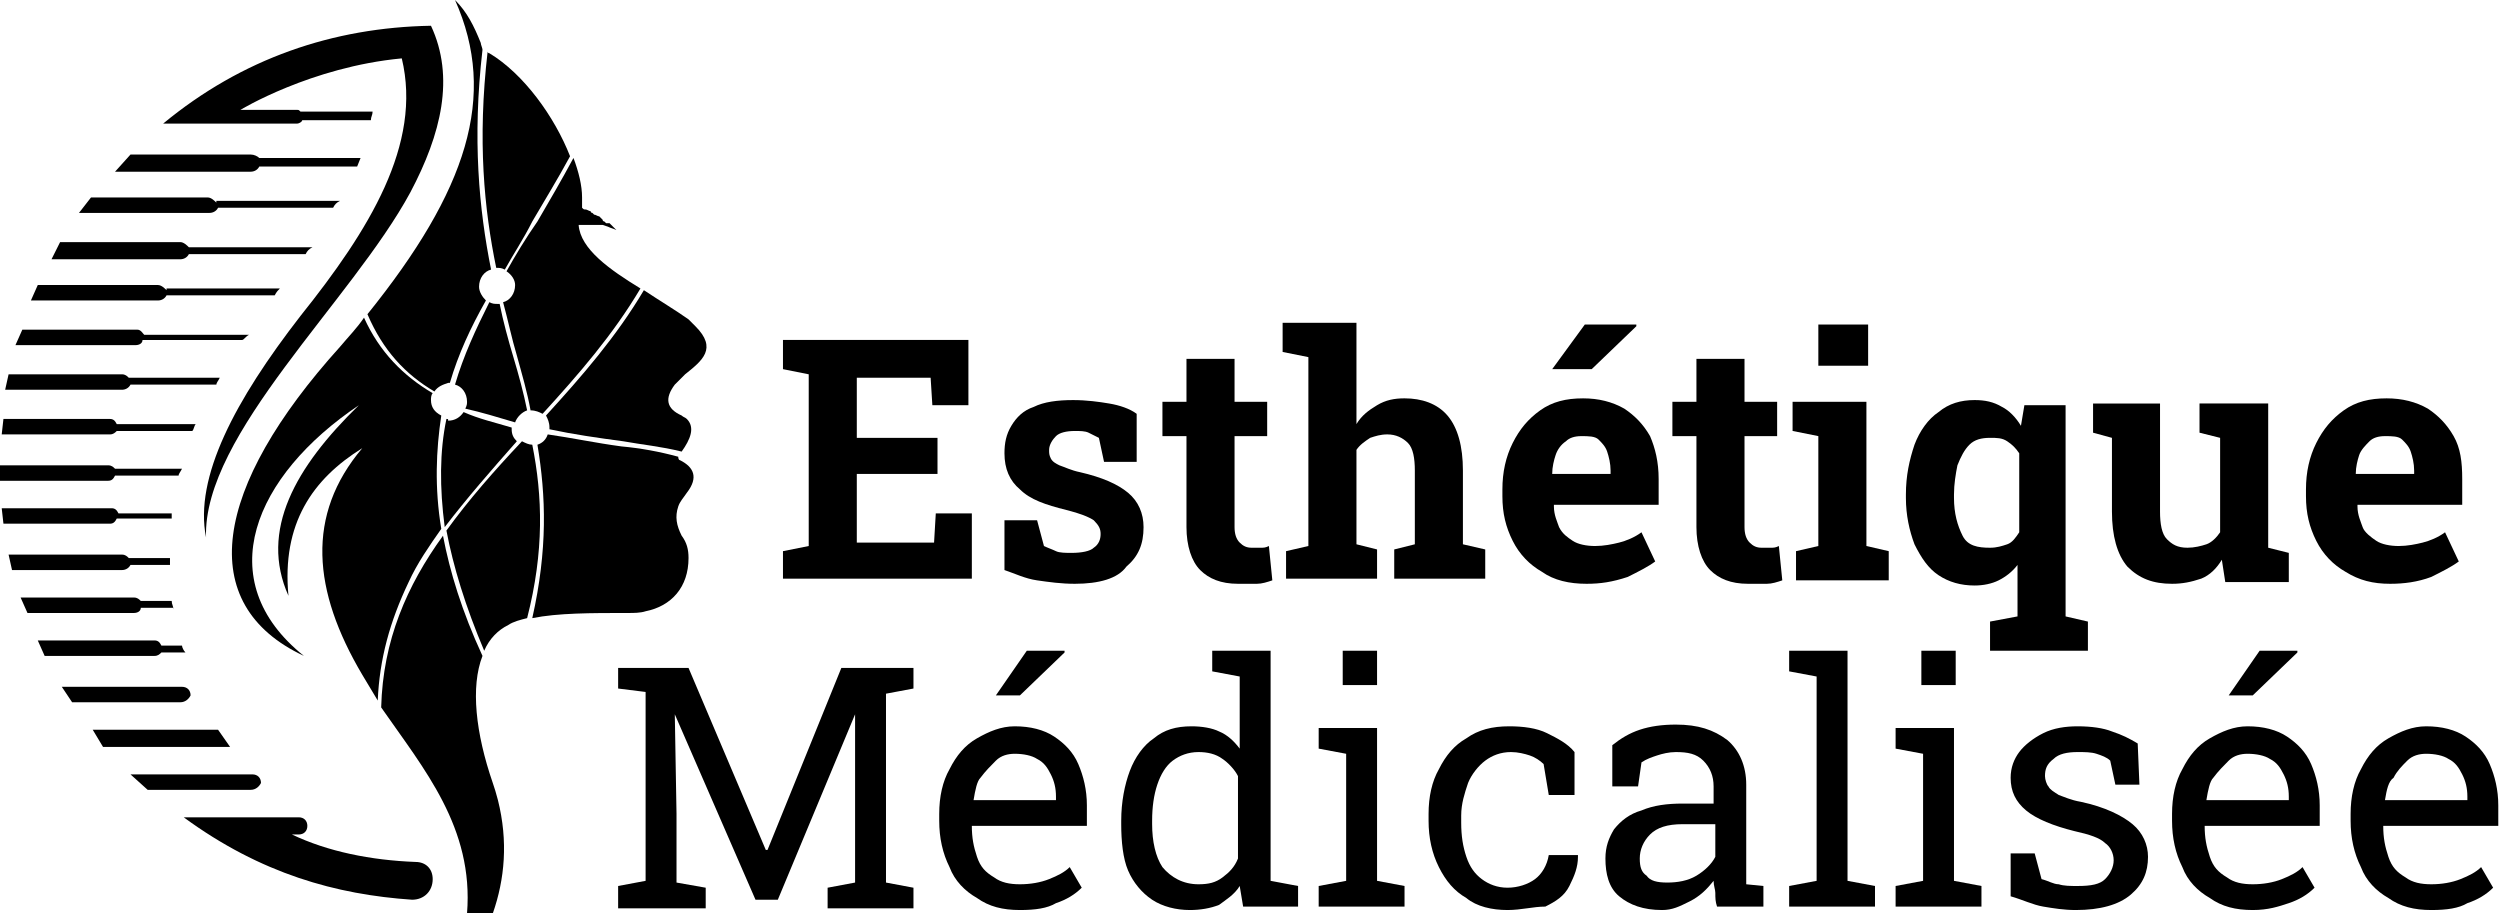 <?xml version="1.0" encoding="utf-8"?>
<!-- Generator: Adobe Illustrator 24.1.0, SVG Export Plug-In . SVG Version: 6.00 Build 0)  -->
<svg version="1.1" id="Layer_1" xmlns="http://www.w3.org/2000/svg" xmlns:xlink="http://www.w3.org/1999/xlink" x="0px" y="0px"
	 width="145.6px" height="53.2px" viewBox="0 0 145.6 53.2" style="enable-background:new 0 0 145.6 53.2;" xml:space="preserve">
<g>
	<g>
		<path d="M45.6,33.8v-1.7l1.5-0.3v-10l-1.5-0.3v-1.7h10.8v3.8h-2.1L54.2,22h-4.3v3.5h4.7v2.1h-4.7v4h4.5l0.1-1.7h2.1v3.8H45.6z"/>
		<path d="M62.6,34c-0.8,0-1.5-0.1-2.2-0.2c-0.7-0.1-1.3-0.4-1.9-0.6l0-2.9h1.9l0.4,1.5c0.2,0.1,0.5,0.2,0.7,0.3s0.6,0.1,0.9,0.1
			c0.6,0,1.1-0.1,1.3-0.3c0.3-0.2,0.4-0.5,0.4-0.8c0-0.3-0.1-0.5-0.4-0.8c-0.3-0.2-0.8-0.4-1.6-0.6c-1.2-0.3-2.1-0.6-2.7-1.2
			c-0.6-0.5-0.9-1.2-0.9-2.1c0-0.6,0.1-1.1,0.4-1.6c0.3-0.5,0.7-0.9,1.3-1.1c0.6-0.3,1.4-0.4,2.3-0.4c0.8,0,1.5,0.1,2.1,0.2
			c0.6,0.1,1.2,0.3,1.6,0.6l0,2.8h-1.9l-0.3-1.4c-0.2-0.1-0.4-0.2-0.6-0.3s-0.5-0.1-0.8-0.1c-0.5,0-0.9,0.1-1.1,0.3
			s-0.4,0.5-0.4,0.8c0,0.2,0,0.3,0.1,0.5c0.1,0.2,0.3,0.3,0.5,0.4c0.3,0.1,0.7,0.3,1.2,0.4c1.3,0.3,2.2,0.7,2.8,1.2
			c0.6,0.5,0.9,1.2,0.9,2c0,1-0.3,1.7-1,2.3C65.1,33.7,64,34,62.6,34z"/>
		<path d="M72.1,34c-1,0-1.7-0.3-2.2-0.8c-0.5-0.5-0.8-1.4-0.8-2.5v-5.3h-1.4v-2h1.4v-2.5h2.8v2.5h1.9v2h-1.9v5.3
			c0,0.4,0.1,0.7,0.3,0.9c0.2,0.2,0.4,0.3,0.7,0.3c0.2,0,0.3,0,0.5,0c0.2,0,0.3,0,0.5-0.1l0.2,2c-0.3,0.1-0.6,0.2-0.9,0.2
			C72.8,34,72.5,34,72.1,34z"/>
		<path d="M74.9,33.8v-1.7l1.3-0.3v-11l-1.5-0.3v-1.7h4.3v5.9c0.3-0.5,0.7-0.8,1.2-1.1c0.5-0.3,1-0.4,1.6-0.4c1,0,1.9,0.3,2.5,1
			c0.6,0.7,0.9,1.8,0.9,3.2v4.3l1.3,0.3v1.7h-5.3v-1.7l1.2-0.3v-4.3c0-0.7-0.1-1.3-0.4-1.6c-0.3-0.3-0.7-0.5-1.2-0.5
			c-0.4,0-0.7,0.1-1,0.2c-0.3,0.2-0.6,0.4-0.8,0.7v5.5l1.2,0.3v1.7H74.9z"/>
		<path d="M92.4,34c-1,0-1.9-0.2-2.6-0.7c-0.7-0.4-1.3-1-1.7-1.8c-0.4-0.8-0.6-1.6-0.6-2.6v-0.4c0-1,0.2-1.9,0.6-2.7
			c0.4-0.8,0.9-1.4,1.6-1.9s1.5-0.7,2.5-0.7c0.9,0,1.7,0.2,2.4,0.6c0.6,0.4,1.1,0.9,1.5,1.6c0.3,0.7,0.5,1.5,0.5,2.5v1.5h-6.1l0,0.1
			c0,0.5,0.2,0.9,0.3,1.2c0.2,0.4,0.5,0.6,0.8,0.8c0.3,0.2,0.8,0.3,1.3,0.3c0.5,0,1-0.1,1.4-0.2c0.4-0.1,0.9-0.3,1.3-0.6l0.8,1.7
			c-0.4,0.3-1,0.6-1.6,0.9C93.9,33.9,93.2,34,92.4,34z M90.4,27.6h3.4v-0.2c0-0.4-0.1-0.8-0.2-1.1s-0.3-0.5-0.5-0.7
			c-0.2-0.2-0.6-0.2-1-0.2c-0.4,0-0.7,0.1-0.9,0.3c-0.3,0.2-0.5,0.5-0.6,0.8C90.5,26.8,90.4,27.2,90.4,27.6L90.4,27.6z M90.4,21.5
			l1.9-2.6h3l0,0.1l-2.6,2.5H90.4L90.4,21.5z"/>
		<path d="M101.8,34c-1,0-1.7-0.3-2.2-0.8c-0.5-0.5-0.8-1.4-0.8-2.5v-5.3h-1.4v-2h1.4v-2.5h2.8v2.5h1.9v2h-1.9v5.3
			c0,0.4,0.1,0.7,0.3,0.9c0.2,0.2,0.4,0.3,0.7,0.3c0.2,0,0.3,0,0.5,0c0.2,0,0.3,0,0.5-0.1l0.2,2c-0.3,0.1-0.6,0.2-0.9,0.2
			C102.4,34,102.1,34,101.8,34z"/>
		<path d="M104.6,33.8v-1.7l1.3-0.3v-6.4l-1.5-0.3v-1.7h4.3v8.4l1.3,0.3v1.7H104.6z M105.9,21.3v-2.4h2.9v2.4H105.9z"/>
		<path d="M115.9,37.8v-1.6l1.6-0.3v-3c-0.3,0.4-0.7,0.7-1.1,0.9s-0.9,0.3-1.4,0.3c-0.8,0-1.5-0.2-2.1-0.6c-0.6-0.4-1-1-1.4-1.8
			c-0.3-0.8-0.5-1.7-0.5-2.7v-0.2c0-1.1,0.2-2,0.5-2.9c0.3-0.8,0.8-1.5,1.4-1.9c0.6-0.5,1.3-0.7,2.1-0.7c0.6,0,1.1,0.1,1.6,0.4
			c0.4,0.2,0.8,0.6,1.1,1.1l0.2-1.2h2.4v12.3l1.3,0.3v1.7H115.9z M115.9,31.9c0.4,0,0.7-0.1,1-0.2c0.3-0.1,0.5-0.4,0.7-0.7v-4.6
			c-0.2-0.3-0.4-0.5-0.7-0.7c-0.3-0.2-0.6-0.2-1-0.2c-0.5,0-0.9,0.1-1.2,0.4c-0.3,0.3-0.5,0.7-0.7,1.2c-0.1,0.5-0.2,1.1-0.2,1.7v0.2
			c0,0.9,0.2,1.6,0.5,2.2S115.2,31.9,115.9,31.9z"/>
		<path d="M126.5,34c-1.1,0-1.9-0.3-2.6-1c-0.6-0.7-0.9-1.8-0.9-3.2v-4.3l-1.1-0.3v-1.7h1.1h2.8v6.3c0,0.7,0.1,1.3,0.4,1.6
			c0.3,0.3,0.6,0.5,1.2,0.5c0.4,0,0.8-0.1,1.1-0.2s0.6-0.4,0.8-0.7v-5.5l-1.2-0.3v-1.7h1.2h2.8v8.4l1.2,0.3v1.7h-3.7l-0.2-1.3
			c-0.3,0.5-0.7,0.9-1.2,1.1C127.6,33.9,127.1,34,126.5,34z"/>
		<path d="M139.2,34c-1,0-1.8-0.2-2.6-0.7c-0.7-0.4-1.3-1-1.7-1.8c-0.4-0.8-0.6-1.6-0.6-2.6v-0.4c0-1,0.2-1.9,0.6-2.7
			c0.4-0.8,0.9-1.4,1.6-1.9s1.5-0.7,2.5-0.7c0.9,0,1.7,0.2,2.4,0.6c0.6,0.4,1.1,0.9,1.5,1.6s0.5,1.5,0.5,2.5v1.5h-6.1l0,0.1
			c0,0.5,0.2,0.9,0.3,1.2s0.5,0.6,0.8,0.8c0.3,0.2,0.8,0.3,1.3,0.3c0.5,0,1-0.1,1.4-0.2c0.4-0.1,0.9-0.3,1.3-0.6l0.8,1.7
			c-0.4,0.3-1,0.6-1.6,0.9C140.8,33.9,140,34,139.2,34z M137.2,27.6h3.4v-0.2c0-0.4-0.1-0.8-0.2-1.1s-0.3-0.5-0.5-0.7
			c-0.2-0.2-0.6-0.2-1-0.2c-0.4,0-0.7,0.1-0.9,0.3s-0.5,0.5-0.6,0.8C137.3,26.8,137.2,27.2,137.2,27.6L137.2,27.6z"/>
		<path d="M36,52.8v-1.2l1.6-0.3v-11L36,40.1v-1.2h1.6h2.5l4.5,10.6h0.1l4.3-10.6h4.2v1.2l-1.6,0.3v11l1.6,0.3v1.2h-5v-1.2l1.6-0.3
			v-4v-5.8l0,0l-4.5,10.8H44l-4.7-10.8l0,0l0.1,5.8v4l1.7,0.3v1.2H36z"/>
		<path d="M59.4,53c-1,0-1.8-0.2-2.5-0.7c-0.7-0.4-1.3-1-1.6-1.8c-0.4-0.8-0.6-1.7-0.6-2.7v-0.4c0-1,0.2-1.9,0.6-2.6
			c0.4-0.8,0.9-1.4,1.6-1.8c0.7-0.4,1.4-0.7,2.2-0.7c0.9,0,1.7,0.2,2.3,0.6c0.6,0.4,1.1,0.9,1.4,1.6c0.3,0.7,0.5,1.5,0.5,2.4v1.2
			h-6.7l0,0c0,0.7,0.1,1.2,0.3,1.8s0.5,0.9,1,1.2c0.4,0.3,0.9,0.4,1.5,0.4c0.6,0,1.2-0.1,1.7-0.3c0.5-0.2,0.9-0.4,1.2-0.7l0.7,1.2
			c-0.4,0.4-0.9,0.7-1.5,0.9C61,52.9,60.3,53,59.4,53z M56.7,46.6h4.8v-0.2c0-0.5-0.1-0.9-0.3-1.3c-0.2-0.4-0.4-0.7-0.8-0.9
			c-0.3-0.2-0.8-0.3-1.3-0.3c-0.4,0-0.8,0.1-1.1,0.4s-0.6,0.6-0.9,1C56.9,45.5,56.8,46,56.7,46.6L56.7,46.6z M58,40.5l1.8-2.6h2.2
			l0,0.1l-2.6,2.5H58L58,40.5z"/>
		<path d="M69.3,53c-0.8,0-1.6-0.2-2.2-0.6c-0.6-0.4-1.1-1-1.4-1.7S65.3,49,65.3,48v-0.2c0-1.1,0.2-2.1,0.5-2.9
			c0.3-0.8,0.8-1.5,1.4-1.9c0.6-0.5,1.3-0.7,2.2-0.7c0.6,0,1.2,0.1,1.6,0.3c0.5,0.2,0.9,0.6,1.2,1v-4.2l-1.6-0.3v-1.2h1.6H74v13.4
			l1.6,0.3v1.2h-3.2l-0.2-1.2c-0.3,0.5-0.8,0.8-1.2,1.1C70.5,52.9,69.9,53,69.3,53z M69.8,51.5c0.6,0,1-0.1,1.4-0.4
			c0.4-0.3,0.7-0.6,0.9-1.1v-4.8c-0.2-0.4-0.6-0.8-0.9-1c-0.4-0.3-0.9-0.4-1.4-0.4c-0.6,0-1.1,0.2-1.5,0.5c-0.4,0.3-0.7,0.8-0.9,1.4
			s-0.3,1.3-0.3,2.1V48c0,1,0.2,1.9,0.6,2.5C68.2,51.1,68.9,51.5,69.8,51.5z"/>
		<path d="M76.8,52.8v-1.2l1.6-0.3v-7.4l-1.6-0.3v-1.2h3.4v8.9l1.6,0.3v1.2H76.8z M78.2,39.9v-2h2v2H78.2z"/>
		<path d="M87.8,53c-0.9,0-1.8-0.2-2.4-0.7c-0.7-0.4-1.2-1-1.6-1.8c-0.4-0.8-0.6-1.7-0.6-2.7v-0.4c0-1,0.2-1.9,0.6-2.6
			c0.4-0.8,0.9-1.4,1.6-1.8c0.7-0.5,1.5-0.7,2.5-0.7c0.8,0,1.6,0.1,2.2,0.4c0.6,0.3,1.2,0.6,1.6,1.1l0,2.5h-1.5l-0.3-1.8
			c-0.2-0.2-0.5-0.4-0.8-0.5c-0.3-0.1-0.7-0.2-1.1-0.2c-0.6,0-1.1,0.2-1.5,0.5s-0.8,0.8-1,1.3c-0.2,0.6-0.4,1.2-0.4,1.9v0.4
			c0,0.8,0.1,1.4,0.3,2s0.5,1,0.9,1.3c0.4,0.3,0.9,0.5,1.5,0.5c0.6,0,1.2-0.2,1.6-0.5c0.4-0.3,0.7-0.8,0.8-1.4h1.7l0,0.1
			c0,0.6-0.2,1.1-0.5,1.7s-0.8,0.9-1.4,1.2C89.3,52.8,88.6,53,87.8,53z"/>
		<path d="M96.8,53c-1.1,0-1.9-0.3-2.5-0.8c-0.6-0.5-0.8-1.3-0.8-2.2c0-0.7,0.2-1.2,0.5-1.7c0.4-0.5,0.9-0.9,1.6-1.1
			c0.7-0.3,1.5-0.4,2.4-0.4h1.8v-1c0-0.6-0.2-1.1-0.6-1.5s-0.9-0.5-1.6-0.5c-0.4,0-0.8,0.1-1.1,0.2c-0.3,0.1-0.6,0.2-0.9,0.4
			l-0.2,1.4h-1.5v-2.4c0.5-0.4,1-0.7,1.6-0.9c0.6-0.2,1.3-0.3,2.1-0.3c1.3,0,2.2,0.3,3,0.9c0.7,0.6,1.1,1.5,1.1,2.6v5
			c0,0.1,0,0.3,0,0.4c0,0.1,0,0.3,0,0.4l1,0.1v1.2h-2.7c-0.1-0.3-0.1-0.5-0.1-0.8c0-0.2-0.1-0.4-0.1-0.7c-0.4,0.5-0.8,0.9-1.4,1.2
			S97.4,53,96.8,53z M97.1,51.4c0.6,0,1.2-0.1,1.7-0.4c0.5-0.3,0.9-0.7,1.1-1.1V48H98c-0.9,0-1.5,0.2-1.9,0.6
			c-0.4,0.4-0.6,0.9-0.6,1.4c0,0.5,0.1,0.8,0.4,1C96.1,51.3,96.5,51.4,97.1,51.4z"/>
		<path d="M104.2,52.8v-1.2l1.6-0.3V39.4l-1.6-0.3v-1.2h3.4v13.4l1.6,0.3v1.2H104.2z"/>
		<path d="M110.4,52.8v-1.2l1.6-0.3v-7.4l-1.6-0.3v-1.2h3.4v8.9l1.6,0.3v1.2H110.4z M111.9,39.9v-2h2v2H111.9z"/>
		<path d="M120.9,53c-0.7,0-1.3-0.1-1.9-0.2c-0.6-0.1-1.2-0.4-1.9-0.6l0-2.5h1.4l0.4,1.5c0.4,0.1,0.7,0.3,1,0.3
			c0.3,0.1,0.7,0.1,1.1,0.1c0.8,0,1.3-0.1,1.6-0.4s0.5-0.7,0.5-1.1c0-0.4-0.2-0.8-0.5-1c-0.3-0.3-0.9-0.5-1.8-0.7
			c-1.2-0.3-2.2-0.7-2.8-1.2s-0.9-1.1-0.9-1.9c0-0.6,0.2-1.1,0.5-1.5c0.3-0.4,0.8-0.8,1.4-1.1c0.6-0.3,1.3-0.4,2-0.4
			c0.8,0,1.5,0.1,2,0.3c0.6,0.2,1,0.4,1.5,0.7l0.1,2.4h-1.4l-0.3-1.4c-0.2-0.2-0.5-0.3-0.8-0.4s-0.7-0.1-1.1-0.1
			c-0.6,0-1.1,0.1-1.4,0.4c-0.4,0.3-0.5,0.6-0.5,1c0,0.2,0.1,0.5,0.2,0.6c0.1,0.2,0.3,0.3,0.6,0.5c0.3,0.1,0.7,0.3,1.3,0.4
			c1.4,0.3,2.4,0.8,3,1.3c0.6,0.5,0.9,1.2,0.9,1.9c0,0.9-0.3,1.6-1,2.2S122.3,53,120.9,53z"/>
		<path d="M131.2,53c-1,0-1.8-0.2-2.5-0.7c-0.7-0.4-1.3-1-1.6-1.8c-0.4-0.8-0.6-1.7-0.6-2.7v-0.4c0-1,0.2-1.9,0.6-2.6
			c0.4-0.8,0.9-1.4,1.6-1.8c0.7-0.4,1.4-0.7,2.2-0.7c0.9,0,1.7,0.2,2.3,0.6c0.6,0.4,1.1,0.9,1.4,1.6c0.3,0.7,0.5,1.5,0.5,2.4v1.2
			h-6.7l0,0c0,0.7,0.1,1.2,0.3,1.8s0.5,0.9,1,1.2c0.4,0.3,0.9,0.4,1.5,0.4c0.6,0,1.2-0.1,1.7-0.3c0.5-0.2,0.9-0.4,1.2-0.7l0.7,1.2
			c-0.4,0.4-0.9,0.7-1.5,0.9S132.1,53,131.2,53z M128.5,46.6h4.8v-0.2c0-0.5-0.1-0.9-0.3-1.3s-0.4-0.7-0.8-0.9
			c-0.3-0.2-0.8-0.3-1.3-0.3c-0.4,0-0.8,0.1-1.1,0.4s-0.6,0.6-0.9,1C128.7,45.5,128.6,46,128.5,46.6L128.5,46.6z M129.8,40.5
			l1.8-2.6h2.2l0,0.1l-2.6,2.5H129.8L129.8,40.5z"/>
		<path d="M141.6,53c-1,0-1.8-0.2-2.5-0.7c-0.7-0.4-1.3-1-1.6-1.8c-0.4-0.8-0.6-1.7-0.6-2.7v-0.4c0-1,0.2-1.9,0.6-2.6
			c0.4-0.8,0.9-1.4,1.6-1.8c0.7-0.4,1.4-0.7,2.2-0.7c0.9,0,1.7,0.2,2.3,0.6s1.1,0.9,1.4,1.6c0.3,0.7,0.5,1.5,0.5,2.4v1.2h-6.7l0,0
			c0,0.7,0.1,1.2,0.3,1.8s0.5,0.9,1,1.2c0.4,0.3,0.9,0.4,1.5,0.4c0.6,0,1.2-0.1,1.7-0.3c0.5-0.2,0.9-0.4,1.2-0.7l0.7,1.2
			c-0.4,0.4-0.9,0.7-1.5,0.9C143.2,52.9,142.5,53,141.6,53z M138.9,46.6h4.8v-0.2c0-0.5-0.1-0.9-0.3-1.3c-0.2-0.4-0.4-0.7-0.8-0.9
			c-0.3-0.2-0.8-0.3-1.3-0.3c-0.4,0-0.8,0.1-1.1,0.4s-0.6,0.6-0.8,1C139.1,45.5,139,46,138.9,46.6L138.9,46.6z"/>
	</g>
</g>
<g>
	<g>
		<g>
			<path d="M24.2,50.2c-2.6-0.1-5.1-0.6-7.2-1.6h0.4c0.3,0,0.5-0.2,0.5-0.5c0-0.3-0.2-0.5-0.5-0.5h-6.7c4.5,3.3,8.9,4.5,13.3,4.8
				c0.7,0,1.2-0.5,1.2-1.2c0,0,0,0,0,0C25.2,50.6,24.8,50.2,24.2,50.2z"/>
			<path d="M14.6,46h-6l-1-0.9h7.1c0.3,0,0.5,0.2,0.5,0.5l0,0C15.1,45.8,14.9,46,14.6,46z"/>
			<path d="M10.5,40.9H4.2L3.6,40h7c0.3,0,0.5,0.2,0.5,0.5l0,0C11,40.7,10.8,40.9,10.5,40.9z"/>
			<polygon points="13.4,43.5 6,43.5 5.4,42.5 12.7,42.5 			"/>
			<path d="M10.8,38c-0.1-0.1-0.2-0.3-0.2-0.4l-1.2,0c-0.1-0.2-0.2-0.3-0.4-0.3H2.2l0.4,0.9H9c0.2,0,0.3-0.1,0.4-0.2H10.8z"/>
			<g>
				<path d="M7.6,32.9h2.3c0-0.1,0-0.3,0-0.4H7.5c-0.1-0.1-0.2-0.2-0.4-0.2H0.5l0.2,0.9h6.4C7.3,33.2,7.5,33.1,7.6,32.9z"/>
				<path d="M10.1,35.5C10.1,35.3,10,35.2,10,35H8.2c-0.1-0.1-0.2-0.2-0.4-0.2H1.2l0.4,0.9h6.2c0.2,0,0.4-0.1,0.4-0.3H10.1z"/>
			</g>
			<path d="M10,29.9H6.9c-0.1-0.2-0.2-0.3-0.4-0.3H0.1l0.1,0.9h6.2c0.2,0,0.3-0.1,0.4-0.3H10C10,30.2,10,30,10,29.9z"/>
			<path d="M10.6,27.3H6.7c-0.1-0.1-0.2-0.2-0.4-0.2H0L0,28h6.3c0.2,0,0.3-0.1,0.4-0.3h3.7C10.4,27.6,10.5,27.5,10.6,27.3z"/>
			<path d="M11.4,24.7H6.8c-0.1-0.2-0.2-0.3-0.4-0.3H0.2l-0.1,0.9h6.3c0.2,0,0.3-0.1,0.4-0.2h4.4C11.3,25,11.3,24.8,11.4,24.7z"/>
			<path d="M12.8,22H7.5c-0.1-0.1-0.2-0.2-0.4-0.2H0.5l-0.2,0.9h6.8c0.2,0,0.4-0.1,0.5-0.3h5C12.6,22.3,12.7,22.2,12.8,22z"/>
			<path d="M14.5,19.5H8.4c-0.1-0.1-0.2-0.3-0.4-0.3H1.3l-0.4,0.9h7c0.2,0,0.4-0.1,0.4-0.3h5.8C14.2,19.8,14.3,19.6,14.5,19.5z"/>
			<path d="M9.7,16.9c-0.1-0.1-0.3-0.3-0.5-0.3H2.2l-0.4,0.9h7.4c0.2,0,0.4-0.1,0.5-0.3H16c0.1-0.2,0.2-0.3,0.3-0.4H9.7z"/>
			<path d="M11,14.4c-0.1-0.1-0.3-0.3-0.5-0.3h-7L3,15.1h7.5c0.2,0,0.4-0.1,0.5-0.3h6.8c0.1-0.2,0.2-0.3,0.4-0.4H11z"/>
			<path d="M12.6,11.8c-0.1-0.1-0.3-0.3-0.5-0.3H5.3l-0.7,0.9h7.6c0.2,0,0.4-0.1,0.5-0.3h6.7c0.1-0.2,0.2-0.3,0.4-0.4H12.6z"/>
			<path d="M21,9.2h-5.9C15,9.1,14.8,9,14.6,9l-7,0l-0.9,1h7.9c0.2,0,0.4-0.1,0.5-0.3h5.7L21,9.2z"/>
			<path d="M25.1,1.5c-5.7,0.1-11,1.9-15.6,5.7l7.8,0c0.1,0,0.3-0.1,0.3-0.2l4,0c0-0.2,0.1-0.3,0.1-0.5h-4.2
				c-0.1-0.1-0.1-0.1-0.2-0.1H14c0,0,4.1-2.5,9.4-3c1.2,5-1.9,10-5.9,15c-3.8,4.9-6.2,9.4-5.5,12.9c-0.2-6,8.5-13.8,11.9-20.1
				C25.7,7.8,26.5,4.5,25.1,1.5z"/>
		</g>
		<path d="M31,25.9c-0.2,0-0.4-0.1-0.6-0.2c-1.6,1.7-3.1,3.4-4.4,5.2c0.4,2.1,1.1,4.4,2.2,7c0.3-0.7,0.8-1.2,1.4-1.5
			c0.3-0.2,0.7-0.3,1.1-0.4c1-3.9,0.9-7.1,0.3-10.1C31.1,25.9,31,25.9,31,25.9z"/>
		<path d="M26,24.4c-0.4,1.9-0.4,4-0.1,6.3c1.3-1.7,2.7-3.3,4.2-5c-0.2-0.2-0.3-0.4-0.3-0.7c0,0,0-0.1,0-0.1c-1-0.3-1.9-0.5-2.8-0.9
			c-0.2,0.3-0.5,0.5-0.9,0.5C26.1,24.4,26.1,24.4,26,24.4z"/>
		<path d="M29.1,17.7c0,0-0.1,0-0.1,0c-0.2,0-0.3,0-0.5-0.1c-0.8,1.6-1.5,3.1-2,4.8c0.4,0.1,0.7,0.5,0.7,1c0,0.1,0,0.2-0.1,0.4
			C28,24,29,24.3,30,24.6c0.1-0.3,0.4-0.6,0.7-0.7c-0.2-1-0.5-2.1-0.8-3.1C29.6,19.8,29.3,18.7,29.1,17.7z"/>
		<path d="M36.2,26c-1.5-0.2-2.9-0.5-4.3-0.7c-0.1,0.3-0.3,0.5-0.6,0.6c0.5,3,0.6,6.1-0.3,10.1c1.5-0.3,3.4-0.3,5.6-0.3
			c0.3,0,0.7,0,1-0.1c1.5-0.3,2.5-1.4,2.5-3.1c0-0.5-0.1-0.9-0.4-1.3c-0.3-0.6-0.4-1.1-0.2-1.7c0.1-0.3,0.3-0.5,0.5-0.8
			c0.7-0.9,0.4-1.5-0.4-1.9c-0.1,0-0.1-0.2-0.1-0.2C38.4,26.3,37.3,26.1,36.2,26z"/>
		<path d="M27.2,53.2c0.5,0,1,0,1.5,0c0.7-2,0.9-4.2,0.3-6.6c-0.1-0.4-0.2-0.7-0.3-1c-1-2.9-1.3-5.6-0.6-7.4c-1.2-2.6-1.9-4.9-2.3-7
			c-2.1,2.9-3.5,6.1-3.6,10C24.7,44.8,27.6,48.2,27.2,53.2z"/>
		<path d="M25.3,22.8c0.2-0.3,0.5-0.4,0.8-0.5c0,0,0.1,0,0.1,0c0.5-1.7,1.2-3.2,2.1-4.8c-0.2-0.2-0.4-0.5-0.4-0.8
			c0-0.5,0.3-0.9,0.7-1c-0.7-3.5-1.1-7.6-0.5-12.8C28.1,2.8,28,2.6,28,2.5c-0.4-1-0.8-1.8-1.5-2.5c2.5,5.6,0.7,11.1-5.1,18.3
			C22.3,20.4,23.6,21.8,25.3,22.8z"/>
		<path d="M28.9,15.6C28.9,15.6,28.9,15.6,28.9,15.6c0.2,0,0.3,0,0.5,0.1c0.5-0.9,1.1-1.8,1.6-2.8c0.7-1.2,1.5-2.5,2.2-3.8
			c-0.9-2.3-2.7-4.8-4.7-6c0,0-0.1,0-0.1-0.1C27.8,8.2,28.2,12.2,28.9,15.6z"/>
		<path d="M20.9,23.6c-3.7,3.6-5.8,7.3-4.1,11.1c-0.4-4.2,1.4-6.8,4.3-8.6c-3.3,3.9-2.9,8.3,0,13.2c0.3,0.5,0.6,1,0.9,1.5
			c0.1-2.4,0.7-4.6,1.8-6.9c0.5-1.1,1.2-2.1,1.9-3.1c-0.4-2.4-0.3-4.6,0-6.6c-0.4-0.2-0.6-0.5-0.6-0.9c0-0.1,0-0.3,0.1-0.4
			c-1.7-1-3.1-2.4-4-4.4c-0.4,0.6-0.9,1.1-1.4,1.7c-7.4,8.2-8.5,15-2.1,18C12.2,33.8,14.8,27.7,20.9,23.6z"/>
		<path d="M32,24.9c0,0,0,0.1,0,0.1c1.4,0.3,2.8,0.5,4.3,0.7c1.1,0.2,2.2,0.3,3.4,0.6c0.5-0.7,0.8-1.4,0.3-1.9
			c-0.1-0.1-0.2-0.1-0.3-0.2c-0.9-0.4-1-1-0.4-1.8c0.2-0.2,0.4-0.4,0.6-0.6c1-0.8,1.9-1.5,0.6-2.8c-0.1-0.1-0.3-0.3-0.4-0.4
			c-0.7-0.5-1.7-1.1-2.6-1.7c-1.6,2.7-3.6,5-5.7,7.3C31.9,24.4,32,24.6,32,24.9z"/>
		<path d="M29.5,15.8c0.3,0.2,0.5,0.5,0.5,0.8c0,0.5-0.3,0.9-0.7,1c0.3,1.1,0.5,2.1,0.8,3.1c0.3,1.1,0.6,2.1,0.8,3.2l0,0
			c0.3,0,0.5,0.1,0.7,0.2c2.1-2.3,4.1-4.6,5.7-7.3c-1.8-1.1-3.5-2.3-3.6-3.7c0.1,0,0.1,0,0.2,0c0.1,0,0.2,0,0.2,0c0,0,0.1,0,0.1,0
			l0.1,0c0.1,0,0.2,0,0.3,0l0.3,0c0,0,0.1,0,0.1,0l0.1,0l0.3,0.1c0.2,0.1,0.3,0.1,0.5,0.2c-0.1-0.1-0.3-0.3-0.4-0.4L35.3,13
			l-0.1-0.1c0,0-0.1,0-0.1-0.1l-0.2-0.2c-0.1,0-0.2-0.1-0.3-0.1l-0.1-0.1c0,0-0.1,0-0.1-0.1c-0.1,0-0.2-0.1-0.3-0.1
			c-0.1,0-0.1,0-0.2-0.1c0-0.2,0-0.4,0-0.6c0-0.7-0.2-1.5-0.5-2.3c-0.7,1.3-1.4,2.5-2.1,3.7C30.6,13.9,30,14.9,29.5,15.8z"/>
		<path d="M32.3,13.8L32.3,13.8C32.3,13.8,32.3,13.8,32.3,13.8z"/>
	</g>
</g>
</svg>
